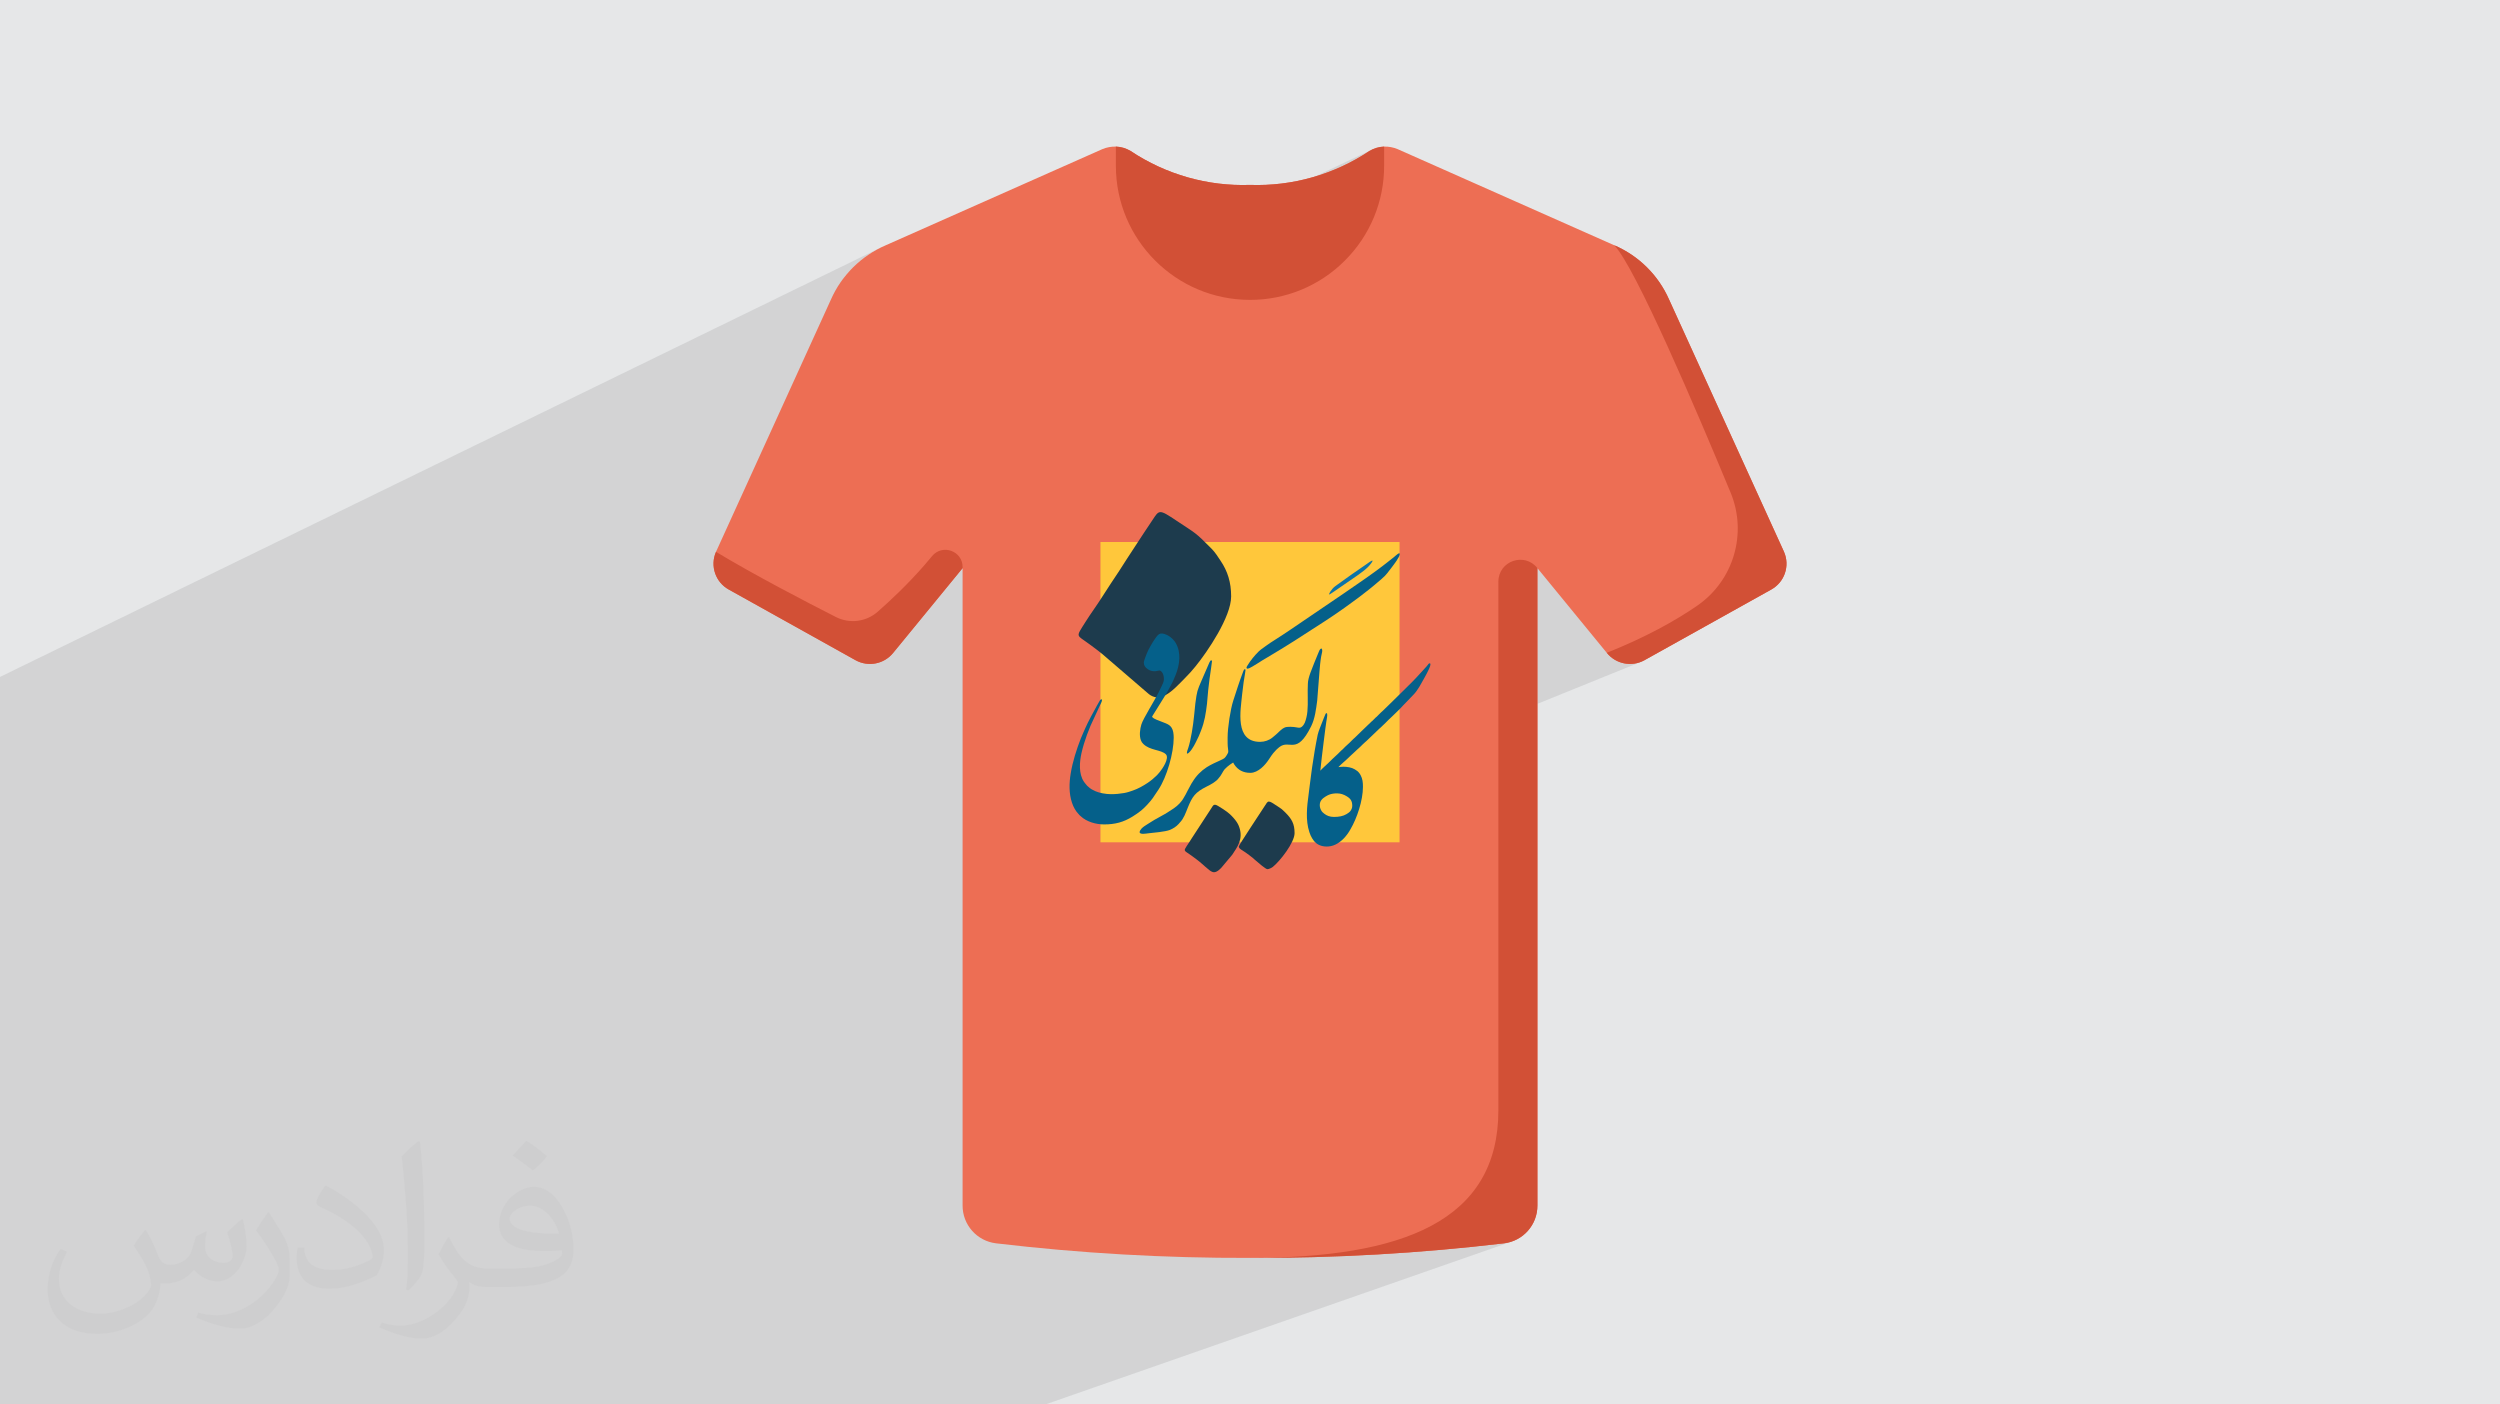 <?xml version="1.0" encoding="UTF-8"?>
<!DOCTYPE svg PUBLIC "-//W3C//DTD SVG 1.0//EN" "http://www.w3.org/TR/2001/REC-SVG-20010904/DTD/svg10.dtd">
<!-- Creator: CorelDRAW -->
<svg xmlns="http://www.w3.org/2000/svg" xml:space="preserve" width="94.192mm" height="52.917mm" version="1.0" style="shape-rendering:geometricPrecision; text-rendering:geometricPrecision; image-rendering:optimizeQuality; fill-rule:evenodd; clip-rule:evenodd"
viewBox="0 0 9404.92 5283.66"
 xmlns:xlink="http://www.w3.org/1999/xlink"
 xmlns:xodm="http://www.corel.com/coreldraw/odm/2003">
 <defs>
  <style type="text/css">
   <![CDATA[
    .fil7 {fill:#05608A}
    .fil8 {fill:#0C74A8}
    .fil6 {fill:#1D3B4D}
    .fil5 {fill:#FFC73B}
    .fil3 {fill:#ED6E54;fill-rule:nonzero}
    .fil4 {fill:#D25036;fill-rule:nonzero}
    .fil2 {fill:#373435;fill-opacity:0.031}
    .fil1 {fill:#2B2A29;fill-opacity:0.102}
    .fil0 {fill:#E6E7E8}
   ]]>
  </style>
 </defs>
 <g id="Layer_x0020_1">
  <polygon class="fil0" points="-0,0 9404.92,0 9404.92,5283.66 -0,5283.66 "/>
  <polygon class="fil1" points="-0,4991.19 -0,4990.82 -0,4984.85 -0,4983.32 -0,4974.16 -0,4971.49 -0,4964.59 -0,4955.53 -0,4941.28 -0,4935.95 -0,4931.89 -0,4926.53 -0,4924.12 -0,4921.54 -0,4920.27 -0,4920.21 -0,4920 -0,4916.82 -0,4914.62 -0,4913.32 -0,4904.03 -0,4903.54 -0,4898.9 -0,4898.72 -0,4896.14 -0,4894.74 -0,4894.16 -0,4890.78 -0,4888.24 -0,4883.4 -0,4880.61 -0,4874.54 -0,4867.89 -0,4866.39 -0,4864.04 -0,4863.33 -0,4856.39 -0,4855.73 -0,4849.79 -0,4847.78 -0,4844.48 -0,4841.41 -0,4838.07 -0,4836.82 -0,4832.82 -0,4832.08 -0,4825.62 -0,4823.1 -0,4822.8 -0,4814.81 -0,4811.43 -0,4806.46 -0,4803.54 -0,4794.78 -0,4793.82 -0,4791.77 -0,4790.09 -0,4789.8 -0,4789.53 -0,4781.51 -0,4773.62 -0,4769.41 -0,4761.23 -0,4760.69 -0,4758.25 -0,4758.19 -0,4757.55 -0,4755.83 -0,4755.71 -0,4753.11 -0,4752.85 -0,4749.43 -0,4749.24 -0,4749.02 -0,4746.37 -0,4740.43 -0,4737.88 -0,4737.86 -0,4737.6 -0,4737.07 -0,4733.84 -0,4733.26 -0,4731.74 -0,4726.79 -0,4723.72 -0,4723.38 -0,4719.72 -0,4692.37 -0,4690.64 -0,4690.1 -0,4688.75 -0,4673.26 -0,4664.55 -0,4659.13 -0,4648.45 -0,4647.43 -0,4641.94 -0,4626.63 -0,4619.94 -0,4584.59 -0,4580.3 -0,4579.1 -0,4568.69 -0,4566.44 -0,4564.41 -0,4561.89 -0,4542.79 -0,4539.92 -0,4537.72 -0,4537.56 -0,4531.13 -0,4520.66 -0,4509.74 -0,4503.09 -0,4496.71 -0,4495.62 -0,4493.48 -0,4489.04 -0,4486.09 -0,4472.43 -0,4470.68 -0,4470.1 -0,4469.68 -0,4451.19 -0,4448.22 -0,4446.67 -0,4443 -0,4439.58 -0,4436.38 -0,4434.06 -0,4431.87 -0,4429.47 -0,4418.03 -0,4417.63 -0,4417.49 -0,4417.05 -0,4409.23 -0,4406.89 -0,4401.24 -0,4394.21 -0,4393.24 -0,4390.63 -0,4388.83 -0,4368.19 -0,4366.02 -0,4353.37 -0,4346.75 -0,4336.27 -0,4334.72 -0,4333.64 -0,4331.36 -0,4321.51 -0,4317.89 -0,4311.74 -0,4296.04 -0,4280.57 -0,4260.14 -0,4238.16 -0,4107.52 -0,4055.1 -0,3949.21 -0,3949.19 -0,3936.87 -0,3914.12 -0,3906.06 -0,3901.52 -0,3872.64 -0,3860.54 -0,3780.92 -0,3755.39 -0,3751.8 -0,3729.05 -0,3662.3 -0,3656.41 -0,3469.54 -0,3345.41 -0,3319.11 -0,3319.07 -0,3301.17 -0,3008.42 -0,3000.65 -0,3000.13 -0,2654.66 -0,2640.64 -0,2591.5 -0,2546.54 3315.18,930.47 3298.59,939.02 3282.48,948.3 3266.85,958.31 3251.76,969.01 3237.2,980.4 3223.2,992.44 3209.78,1005.11 3196.97,1018.39 3184.79,1032.26 3173.25,1046.71 3170.22,1050.88 4197.89,551.47 4197.89,623.55 4198.55,649.51 4200.5,675.13 4203.71,700.38 4208.15,725.22 4213.78,749.64 4220.58,773.58 4228.51,797.02 4237.54,819.93 4247.65,842.28 4258.79,864.04 4270.94,885.17 4284.07,905.64 4298.14,925.42 4313.12,944.48 4324.7,957.86 5164.53,561.27 5157.93,564.44 5151.52,568.02 5139.02,576.19 5126.38,584.1 5113.6,591.75 5100.69,599.14 5087.65,606.27 5074.49,613.14 5061.22,619.74 5047.82,626.08 4330.65,964.55 4345.68,980.32 4363.2,997.02 4381.52,1012.88 4400.58,1027.85 4420.36,1041.92 4440.83,1055.05 4461.95,1067.2 4483.71,1078.35 4506.07,1088.45 4528.97,1097.49 4552.42,1105.42 4576.36,1112.22 4600.77,1117.85 4625.62,1122.29 4650.87,1125.5 4676.49,1127.44 4702.45,1128.1 4714.99,1127.98 4727.49,1127.54 4739.95,1126.79 4752.37,1125.75 4764.72,1124.39 4777.02,1122.72 4789.26,1120.76 4801.42,1118.51 4813.52,1115.95 4825.53,1113.09 4837.47,1109.96 4849.31,1106.52 4861.05,1102.8 4872.7,1098.8 4884.24,1094.51 4895.67,1089.94 4906.98,1085.09 4918.18,1079.97 2720.69,2092.18 2721.15,2092.46 2735.34,2100.8 2749.77,2109.2 2764.39,2117.63 2779.21,2126.11 2794.18,2134.61 2809.29,2143.12 2824.49,2151.62 2839.78,2160.12 2855.13,2168.59 2870.5,2177.02 2885.87,2185.42 2901.23,2193.75 2916.53,2202.02 2931.76,2210.2 2946.9,2218.3 2961.91,2226.29 2976.76,2234.18 2991.44,2241.93 3005.93,2249.54 3020.18,2257.02 3034.18,2264.33 3047.9,2271.47 3061.18,2278.36 6072.72,922.64 6089.76,930.43 6106.36,938.99 6122.47,948.28 6138.1,958.29 6153.19,969 6167.76,980.39 6181.76,992.43 6195.18,1005.1 6207.99,1018.39 6220.18,1032.26 6231.72,1046.7 6242.58,1061.68 6252.75,1077.2 6262.21,1093.2 6270.93,1109.7 6278.89,1126.65 6711.37,2076 6715.18,2085.97 6718,2096.09 6719.82,2106.29 6720.67,2116.52 6720.57,2126.7 6719.55,2136.78 6717.62,2146.69 6714.8,2156.37 6711.13,2165.76 6706.62,2174.79 6701.28,2183.4 6695.15,2191.53 6688.24,2199.12 6680.58,2206.1 6672.18,2212.41 6663.06,2217.99 6185.88,2483.98 6176.82,2488.42 5783.68,2647.76 5783.68,4534.66 5783.13,4548.16 5781.36,4561.34 5778.4,4574.13 5774.33,4586.48 5769.19,4598.31 5763.03,4609.57 5755.91,4620.2 5747.89,4630.14 5739.01,4639.33 5729.34,4647.69 5718.91,4655.19 5707.8,4661.75 5696.05,4667.3 5683.75,4671.8 5683.72,4671.81 3932.16,5283.66 3922.45,5283.66 3657.03,5283.66 3508.06,5283.66 3159.93,5283.66 3159.82,5283.66 2105.86,5283.66 1624.01,5283.66 -0,5283.66 -0,5255.89 -0,5181.5 -0,5174.33 -0,5172.74 -0,5164.62 -0,5161.77 -0,5151.32 -0,5114.85 -0,5109.29 -0,5098.38 -0,5097.66 -0,5092.76 -0,5091.73 -0,5080.55 -0,5078.53 -0,5040.55 -0,5031.36 -0,5027.54 -0,5014.21 -0,5012.85 -0,5012.57 -0,5003.06 -0,4991.83 -0,4991.8 "/>
  <path class="fil2" d="M548.54 4627.69c17.95,27.21 29.6,53.36 40.96,82.43 8.45,16.91 12.93,48.09 52.57,48.09 11.61,0 28.28,-3.42 43.06,-11.61 16.63,-8.73 29.32,-21.94 35.94,-42l15.85 -53.36 38.57 -19.02 2.64 2.64c-5.27,20.09 -6.59,39.36 -6.59,54.43 0,44.63 38.57,61.56 69.22,61.56 17.95,0 34.09,-8.73 34.09,-25.11 0,-21.13 -8.98,-57.06 -20.62,-89.29 17.95,-17.95 35.94,-35.94 56.53,-50.47l3.17 1.6c8.98,38.04 14,75.56 14,100.66 0,24.57 -10.83,51.79 -19.81,69.49 -18.49,34.87 -51.25,62.62 -90.87,62.62 -30.1,0 -63.65,-15.07 -86.66,-43.06l-1.32 0c-21.66,26.96 -55.22,51.25 -108.86,51.25l-16.63 0c-2.64,35.41 -10.29,60.49 -21.94,82.95 -31.95,62.34 -126.81,106.47 -216.1,106.47 -124.17,0 -186.51,-71.59 -186.51,-166.96 0,-58.91 19.27,-113.6 48.88,-152.42l24.29 10.04c-18.49,35.41 -30.91,68.68 -30.91,101.45 0,89.29 72.66,131.83 156.4,131.83 77.68,0 173.83,-49.41 191.28,-106.72 -6.59,-62.62 -30.1,-91.93 -66.04,-148.99 10.83,-19.02 24.83,-38.04 42.28,-58.38l3.17 0 0 0 0 0 -0.02 -0.09zm1432.13 -336.04c26.15,16.39 51.79,35.66 76.87,57.85 -14,19.81 -31.45,37.79 -53.11,53.64 -25.11,-20.34 -50.19,-37.79 -75.84,-56.27 17.42,-19.55 34.62,-38.29 52.04,-55.22l0 0 0 0 0 0 0 0 0 0 0.03 0zm13.47 244.11c-42.28,0 -76.87,27.75 -76.87,48.34 0,44.13 84.53,57.85 185.72,57.31 -12.68,-51.79 -57.06,-105.68 -108.86,-105.68l0.01 0.03zm-94.86 236.19c54.96,0 103.04,-1.6 139.74,-10.83 40.96,-10.29 75.56,-30.91 75.56,-45.17 0,-3.7 0,-8.19 -1.32,-11.89 -22.98,2.11 -49.41,2.11 -72.38,2.11 -74.49,0 -131.55,-16.91 -154.02,-58.66 -5.55,-11.61 -9.51,-24.57 -9.51,-39.36 0,-40.43 17.42,-79.79 48.09,-107 25.61,-22.45 53.89,-36.44 82.67,-36.44 52.04,0 93.51,41.75 122.57,107.54 15.85,35.94 26.68,77.4 26.68,129.72 0,34.87 -9.51,64.19 -31.17,85.85 -40.43,39.11 -114.92,53.89 -229.04,53.89l-51.79 0 0 0 -13.47 0c-28.28,0 -48.62,-5.02 -64.72,-17.42l-2.64 0c0.79,6.59 1.32,12.93 1.32,19.02 0,25.61 -8.45,58.38 -25.61,84.53 -50.72,75.3 -105.68,108.04 -153.24,108.04 -48.09,0 -107,-18.49 -160.11,-42.54l9.51 -18.49c17.17,7.13 40.96,11.89 73.7,11.89 85.85,0 198.66,-82.43 212.66,-163 -3.17,-6.59 -8.98,-15.32 -17.17,-24.57 -25.11,-29.85 -40.96,-54.68 -55.75,-80.83 12.68,-25.11 24.29,-45.17 35.13,-63.4l4.49 -0.53c36.72,74.77 69.99,117.55 144.23,117.55l11.61 0 0 0 53.89 0 0 0 0 0 0 0 0 0 0 0 0.09 0.01zm-371.98 79c6.34,-34.34 6.87,-72.91 6.87,-108.86l0 -53.36c0,-99.6 -12.68,-244.36 -22.98,-338.68 17.95,-19.27 43.06,-42 62.87,-57.31l5.81 1.6c13.47,118.62 16.63,256 16.63,383.06 0,33.3 -1.32,65.79 -4.49,89.55 -1.85,30.1 -19.27,52.83 -56.53,87.7l-8.19 -3.7zm-382.8 -157.19c1.85,46.77 24.83,83.49 105.15,83.49 49.93,0 92.19,-12.93 138.96,-35.13 8.45,-3.7 12.93,-8.73 12.93,-12.93 0,-29.32 -22.45,-68.15 -60.23,-103.55 -36.72,-33.3 -85.34,-62.62 -130.76,-82.18 -15.6,-6.59 -20.62,-13.47 -20.62,-20.09 0,-13.47 17.95,-41.75 32.77,-62.09l5.02 -0.53c52.04,27.21 110.17,67.64 153.24,112.53 39.11,41.47 63.4,83.49 63.4,129.19 0,33.81 -10.29,65.51 -26.96,95.11 -57.06,28.79 -117.83,50.72 -178.06,50.72 -73.17,0 -123.1,-34.34 -123.1,-114.92 0,-8.73 0,-22.19 3.17,-39.64l25.11 0 0 0 0 0 0 0 0 0 0 0 -0.02 0zm-132.37 -132.9l45.45 73.45c16.63,27.21 32.23,56.81 32.23,103.55l0 59.7c0,48.34 -30.91,100.13 -80.83,151.38 -39.11,34.62 -73.7,49.41 -105.68,49.41 -47.55,0 -101.98,-14.79 -164.85,-41.75l7.13 -18.49c19.81,5.27 42.79,9.77 71.06,9.77 90.36,-0.53 182.8,-66.57 225.08,-147.15 5.02,-9.26 6.87,-17.95 6.87,-24.04 0,-9.26 -5.02,-19.55 -8.98,-28.79 -22.98,-43.31 -48.62,-82.95 -76.87,-119.68 14.79,-23.25 29.6,-45.7 45.7,-67.9l3.7 0.53 0 0 0 0 0 0 0 0 0 0 -0.02 0.01z"/>
  <path class="fil3" d="M6711.37 2075.95l-432.48 -949.29c-40.45,-91.6 -114.1,-164.53 -206.18,-203.97l-815.24 -361.84c-15.97,-6.57 -33.16,-9.81 -50.43,-9.38 -19.61,0.72 -38.71,6.45 -55.53,16.55 -132.61,88.51 -289.71,133.16 -449.07,127.61 -159.36,5.55 -316.42,-39.1 -449.03,-127.61 -16.81,-10.1 -35.92,-15.84 -55.53,-16.55 -17.27,-0.43 -34.47,2.81 -50.47,9.38l-815.2 361.84c-92.07,39.44 -165.72,112.37 -206.18,203.97l-432.48 949.29c-23.13,52.73 -2.17,114.37 48.31,142.04l477.18 265.94c47.67,26.11 107.18,14.27 141.27,-28.1l260.93 -318.58 0 2397.41c-0.46,72.76 53.87,134.23 126.12,142.71 316.97,37.53 635.94,55.83 955.07,54.77 319.18,1.06 638.14,-17.23 955.11,-54.77 72.25,-8.49 126.58,-69.95 126.12,-142.71l0 -2397.41 260.93 318.58c34.04,42.37 93.6,54.21 141.27,28.1l477.18 -265.94c50.47,-27.68 71.4,-89.31 48.31,-142.04z"/>
  <path class="fil4" d="M5207.05 551.47l0 72.08c0.34,133.89 -52.85,262.33 -147.77,356.79 -94.45,94.92 -222.9,148.11 -356.83,147.77 -278.64,0 -504.56,-225.92 -504.56,-504.56l0 -72.08c19.61,0.72 38.71,6.45 55.53,16.55 132.61,88.51 289.67,133.16 449.03,127.61 159.36,5.55 316.46,-39.1 449.07,-127.61 16.81,-10.1 35.92,-15.84 55.53,-16.55z"/>
  <path class="fil4" d="M5783.68 2137.25l0 2397.41c0.46,72.76 -53.87,134.27 -126.16,142.71 -316.97,37.53 -635.86,55.83 -955.07,54.81 570.82,0 934.4,-135.84 934.4,-555.37l0 -1988.54c0,-78.07 98.48,-112.24 146.84,-51.02z"/>
  <path class="fil4" d="M6663.06 2217.99l-477.18 265.99c-47.67,26.06 -107.18,14.26 -141.27,-28.15 147.73,-58.96 258.39,-120.9 340.4,-177.4 136.94,-94.36 189.1,-271.76 125.43,-425.38 -128.54,-310.14 -358.99,-850.05 -437.74,-930.41 92.08,39.48 165.77,112.41 206.18,204.01l432.48 949.34c23.1,52.68 2.17,114.32 -48.31,142z"/>
  <path class="fil4" d="M3621.26 2133.22l0 4.03 -260.97 318.58c-34,42.41 -93.56,54.21 -141.28,28.15l-477.17 -265.99c-50.43,-27.68 -71.4,-89.31 -48.27,-142 143.94,86.94 340.91,189.23 450.99,245.14 51.36,26.15 113.51,18.47 156.84,-19.48 47.97,-41.99 112.79,-102.81 174.9,-174 9.97,-11.46 19.91,-23.18 29.68,-35.15 38.63,-47.34 115.25,-20.42 115.29,40.71z"/>
  <rect class="fil5" x="4139.89" y="2039.04" width="1125.15" height="1129.71"/>
  <path class="fil6" d="M4660.38 3184.15c0,9.21 12.43,13.51 24.84,22.48 9.93,7.2 18.51,13.29 27.79,20.82 2.45,2 3.56,3.52 6.02,5.5 3.14,2.53 3.85,3.05 6.9,5.88 5.88,5.47 35.8,31.02 41.9,31.02 6.29,0 16.82,-5.64 20.68,-8.74 26.86,-21.56 81.65,-91.47 81.65,-126.86 0,-35.31 -10.71,-53.57 -34.86,-77.7 -12.81,-12.82 -12.62,-12.36 -28.33,-22.84 -37.58,-25.06 -35.16,-23.32 -49.62,-0.76 -13.69,21.36 -96.96,146.41 -96.96,151.18l0 0.01z"/>
  <path class="fil6" d="M4456.99 3196.94c0,5.77 6.91,9.33 11,12.02 5.38,3.55 9.44,6.25 14.39,9.91 11.42,8.45 29.09,21.13 39.52,30.83l12.92 11.37c21.35,17.33 30.9,32.77 58.73,4.62l42.02 -50.08c20.26,-30.52 40.66,-58.15 27.55,-100.73 -3.68,-11.96 -9.04,-21 -16.08,-29.98 -19.7,-25.15 -37.61,-36.34 -63.93,-52.46 -17.41,-10.67 -19.05,-2.56 -26.33,8.45l-73.18 112.29c-3.3,4.92 -5.65,9.16 -8.96,14.08 -2.97,4.42 -17.65,25.49 -17.65,29.68z"/>
  <path class="fil6" d="M4631.53 2243.72c0,-53.16 -13.25,-94.74 -39.49,-133.8 -11.1,-16.53 -20.65,-32.06 -34.09,-45.62 -63.8,-64.37 -57.12,-55.45 -130.9,-104.77 -67.61,-45.19 -65.6,-42.05 -92.18,-2.08 -11.07,16.65 -19.41,29.11 -30.51,45.74l-63.06 96.35c-11.61,17.42 -19.64,30.98 -31.15,48.57 -22,33.61 -41.84,62.23 -63.13,96.28 -20.7,33.1 -43.03,62.58 -63.73,95.68 -37.76,60.38 -34.94,45.92 17.05,84.81 16.02,11.98 29.93,21.96 45.21,34.51l171.39 147.45c13.54,12.97 34.98,22.27 56.78,13.46 32.71,-13.22 61.71,-47.08 85.4,-70.73 14.08,-14.05 25.31,-26.71 37.77,-41.94 45.74,-55.95 134.65,-187.14 134.65,-263.91z"/>
  <path class="fil7" d="M4302.97 2492.03c0,11.56 5.06,18.06 13.68,24.5 12.74,9.53 27.6,10.49 42.71,6.14 3.92,-1.14 5.73,0.06 8.41,2.44l2.45 2.42c5.76,6.4 8.43,16.16 8.43,27.67 0,9.26 -5.8,20.63 -9.03,27.07 -4.09,8.18 -7.84,16.39 -12.03,24.76 -13.89,28.1 -56.78,95.74 -63.71,118.13 -5.21,16.84 -8.65,42.02 -1.91,59.7 2.38,6.24 4.61,9.31 9.12,13.79 24.93,24.88 67.08,21.36 84.71,38.84 14.7,14.57 -13.05,55.2 -23.59,67.75 -3.29,3.91 -6.18,7.51 -9.77,11.06 -10.73,10.67 -22.35,20.42 -35.02,28.85 -17.39,11.56 -35.89,21.98 -55.82,28.86 -10.53,3.64 -21.32,7.44 -32.98,9.36 -16.96,2.81 -30.83,4.26 -49.19,4.26 -20.43,0 -44.19,-4.84 -58.32,-11.08 -10.01,-4.42 -18.95,-8.98 -26.53,-16.51 -1.91,-1.9 -3.23,-2.35 -4.87,-4.14l-8.15 -9.9c-1.1,-1.59 -2.43,-3.1 -3.58,-4.75 -20.93,-30.32 -16.8,-76.04 -9.33,-108.82 9.71,-42.54 28.53,-94.06 48.54,-134.01l22.22 -47.89c2.58,-5.52 7.45,-13.52 6.02,-19.67 -4.94,0 -6.07,1.53 -8.48,5.41l-10.04 17.71c-11.29,20.35 -35.33,64.36 -43.54,84.17 -5.61,13.5 -11.93,25.88 -17.27,39.65 -16.29,41.95 -30.63,86.16 -38.17,131.88 -6.09,36.98 -6.93,74.83 4.8,110.13 5.07,15.27 13.61,31.53 24.74,42.59 1.67,1.66 2.47,3.17 3.87,4.44l4.43 3.9c22.1,20.67 56.34,30.7 87.99,30.7 41.13,0 72.96,-8.4 107.03,-29.71 11.13,-6.97 21.76,-14.05 31.89,-22.25 14.1,-11.42 32.85,-31.66 43.63,-46.6l21.8 -32.35c31.86,-48.47 57.32,-137.57 57.32,-195.32 0,-13.23 -1.68,-27.89 -7.76,-37.34 -5.68,-8.84 -12.25,-12.42 -22.11,-16.77 -11.18,-4.93 -22.99,-8.35 -34.45,-13.44 -4.61,-2.05 -16.45,-6.74 -16.89,-12.26 16.51,-26.9 41.27,-66.12 46.54,-74.92 6.26,-10.46 13.02,-21.24 18.48,-32.19 1.37,-2.76 2.31,-4.42 3.66,-6.75 7.5,-12.92 13.92,-27.73 19.47,-41.61 15.45,-38.63 22.38,-84.27 0.22,-121.71 -6.07,-10.24 -14.98,-18.59 -24.79,-25.18 -7.88,-5.28 -26.62,-14.18 -37.37,-7.37l-5.32 4.38c-3.77,3.97 -6.81,8.43 -9.91,12.99 -1.61,2.37 -2.72,3.53 -4.26,6.16 -1.56,2.66 -2.77,4.17 -4.33,6.76l-8.23 13.99c-5.48,9.25 -10.32,18.79 -14.48,29.25 -2.17,5.45 -4.02,10.18 -5.96,15.56 -1.19,3.28 -4.95,13.75 -4.95,17.26z"/>
  <path class="fil7" d="M4964.93 3028.81c0,-16.13 9.87,-25.02 21.82,-32.33 9.63,-5.89 16.3,-8.81 27.46,-10.71 10.04,-1.72 24.66,-1.56 34.46,1.65 7.24,2.38 11.78,4.62 17.57,8.12 14.68,8.82 20.86,17.81 20.86,36.06 0,8.3 -3.47,14.61 -6.93,19.45 -3.16,4.42 -9.99,8.8 -14.71,11.66 -12.8,7.76 -28.92,10.53 -47.08,10.53 -16.1,0 -27.26,-4.86 -36.49,-12.09 -5.07,-3.97 -8.46,-6.76 -11.65,-12.65 -3.27,-6.01 -5.3,-12.19 -5.3,-19.68zm2.09 -129.09c0.08,-3.72 1.06,-9.16 1.41,-13.17l4.43 -39.99c4.79,-35.13 8.03,-70.63 13.11,-105.58 1.23,-8.44 2.33,-17.22 3.65,-26.2 0.84,-5.69 4.87,-25.34 3.07,-29.53 -0.93,-2.13 -1.68,-3.21 -3.88,-1.88 -2.16,1.3 -2.93,4.14 -3.94,6.52 -1.6,3.71 -2.69,6.57 -4.26,10.31l-16.26 41.35c-1.38,3.67 -2.54,7.01 -3.84,10.73 -1.42,4.07 -2.36,6.92 -3.26,11.32 -8.83,43.07 -14.58,78.51 -21.07,122.6 -1.31,8.93 -2.18,16.58 -3.46,25.69 -2.41,17.12 -4.19,34.12 -6.61,51 -1.21,8.51 -1.9,16.59 -3.11,25.34 -6.31,45.6 -12.08,97.56 2.81,142.16 3,8.98 5.99,16.24 10.53,23.47 3.85,6.14 7.8,11.88 13.43,16.42 1.09,0.89 1.49,1.42 2.57,2.3 12.78,10.26 33.46,14.71 54.44,10.48 24.08,-4.85 45.79,-23.37 60.11,-42.62 1.25,-1.7 2.36,-3.17 3.56,-4.76 3.82,-5.05 6.82,-10.7 10.11,-16.27 24.15,-40.84 46.8,-107.85 46.8,-159.35 0,-16.63 -1.35,-30.05 -8.79,-43.96 -1.51,-2.8 -1.51,-3.13 -3.4,-5.62 -2.72,-3.56 -4.75,-6.37 -8.14,-9.22l-10.34 -7.01c-12.08,-7.35 -28.77,-9.85 -42.91,-9.85 -6.44,0 -12.89,0.9 -18.74,1.39 1.96,-2.93 15.96,-15.25 20.3,-19.27l12.12 -10.78c1.23,-1.03 2.02,-1.94 3.16,-3.09 4.04,-4.07 7.73,-7 11.79,-11.11l23.72 -22.09c4.42,-3.41 7.75,-7.36 12,-10.9 1.98,-1.67 3.71,-3.65 5.58,-5.52 1.04,-1.05 1.7,-1.83 2.78,-2.78l9.03 -8.34c2.33,-2.36 4.03,-3.33 6.26,-5.53l46.82 -44.8c2.15,-2.12 3.7,-2.95 5.92,-5.18l17.69 -17.01c4.09,-4.1 7.68,-7.75 11.78,-11.81l11.82 -11.09c14.21,-14.22 29.44,-27.63 42.69,-42.69l36.79 -38.17c19.65,-19.32 31.59,-45.59 45.31,-69.22 5.62,-9.69 10.53,-20.15 15.48,-30.32 2.03,-4.17 5.31,-12.64 5.31,-18.29 0,-0.44 -1.56,-2 -2.08,-2.78 -5.17,1.21 -4.36,1.51 -7.24,5.26 -1.98,2.58 -3.52,4.36 -5.55,6.94l-36.78 40.26c-6.28,8.13 -89.45,89 -102.27,101.81 -8.64,8.64 -17.02,16.33 -25.67,24.98l-6.6 5.91c-5.61,4.94 -10.45,10.87 -15.96,15.97 -1.59,1.47 -2.25,1.64 -3.83,3.11 -4.37,4.05 -8.07,8.6 -12.49,12.5 -1.48,1.3 -1.98,1.39 -3.47,2.77 -1.2,1.11 -1.95,1.97 -3.12,3.14l-13.18 12.5c-5.59,4.92 -10.58,10.87 -16.29,15.65l-29.18 28.44c-2.36,2.37 -4.17,3.42 -6.61,5.88 -8.71,8.82 -20.05,20.28 -29.46,28.15 -1.24,1.03 -2.02,1.95 -3.16,3.1l-9.37 9.39c-1.62,1.56 -2.23,1.71 -3.82,3.11 -4.35,3.84 -8.64,8.63 -12.83,12.85l-19.81 18.37c-9.77,9.4 -19.09,19.49 -29.46,28.15 -1.35,1.13 -2.25,2.2 -3.5,3.44 -3.37,3.38 -9.38,8.19 -11.8,11.79 -0.82,1.23 -0.06,0.31 -0.86,1.23z"/>
  <path class="fil7" d="M4832.48 2737.13c-2.74,1.38 -4.42,2.19 -6.71,3.69 -9.56,6.32 -18.55,17.14 -27.66,24.41 -3.95,3.17 -7.39,6.18 -11.36,9.46 -12.57,10.37 -29.66,16.13 -46.34,16.13 -96.55,0 -73.27,-118.43 -67.4,-179.84l5.56 -45.11c0.83,-7.41 7,-40.08 7,-44.36 0,-1.88 -0.33,-1.92 -0.69,-3.47l-4.17 0c-2.62,3.91 -3.95,8.65 -5.84,13.59 -13.15,34.32 -23.86,69.15 -35.37,104.15 -10.41,31.71 -21.26,101.78 -21.26,138.38 0,15.13 -0.46,29.73 1.77,44.74 1.67,11.22 1.05,11.73 -5.37,22.46 -1.32,2.22 -2.35,3.86 -3.92,5.79l-5.03 5.38c-3.38,3.27 -31.49,15.15 -39.73,19.27 -9,4.49 -17.61,8.86 -26.01,14.25 -21.81,13.99 -40.31,33.07 -53.61,55.36 -1.21,2.03 -2.48,3.64 -3.84,5.88l-14.17 26.08c-5.33,10.72 -10.98,21.72 -17.49,31.79 -1.43,2.22 -2.57,4.23 -4.11,6.29 -5.73,7.63 -11.82,14.29 -19.13,20.44 -10.99,9.24 -23.37,16.46 -35.33,24.36 -12.21,8.08 -35.67,19.79 -50.48,28.65l-24.36 15.21c-7.84,5.13 -16.77,10.15 -23.15,17.09 -2.3,2.5 -7.09,8.79 -7.09,13.03 0,10.7 26.47,5.24 31.16,4.8 19.74,-1.9 66.58,-6.45 81.78,-12.63 13.86,-5.62 24.4,-12.45 34.04,-22.88 1.74,-1.88 2.23,-2.92 4.16,-4.86 14.98,-15.06 22.01,-36.13 29.81,-55.56 17.14,-42.64 28.04,-58.49 71.22,-80.09 8.81,-4.39 16.65,-8.43 24.62,-13.55 5.5,-3.53 10.75,-7.95 15.59,-12.18 2.13,-1.87 2.54,-3.21 4.5,-5.22 10.72,-11.02 16.2,-26.51 22.91,-34 5.99,-6.68 13.27,-12.38 20.4,-17.77l11.7 -7.74c1.58,2.98 2.41,4.66 4.3,7.5 13.67,20.47 33.46,31.37 60.25,31.37 29.87,0 56.18,-30.04 68.58,-48.73 7.74,-11.65 15.34,-23.85 25.31,-33.69 3.12,-3.08 3.33,-4.46 7.16,-7.42 2.76,-2.12 4.98,-4.51 7.83,-6.75 39.95,-31.4 64.89,33.25 120.19,-79.01 14.44,-29.32 18.2,-63.9 22.61,-96.08l8.62 -110.77c0.05,-3.66 0.78,-10.17 1.2,-13.38 0.64,-4.94 0.6,-9.1 1.28,-13.99 1.32,-9.44 1.79,-17.4 3.47,-26.36 2.24,-11.76 7.55,-26.08 1.69,-31.64 -6.47,0.54 -8.96,9.75 -11.12,14.57l-15.36 37.38c-8.53,23.09 -24.66,56.92 -24.91,80.6 -0.09,8.87 -0.67,16.26 -0.67,25.71 0,34.29 2.22,73.33 -4.71,100.78 -3.98,15.76 -6.71,25.99 -17.31,35.45 -5.53,4.94 -12.62,3.82 -20.6,2.19 -9.79,-2 -34.96,-3.88 -44.37,0.86z"/>
  <path class="fil7" d="M5265.84 2084.22c0,-8.8 -14.64,5.62 -20.29,10.25 -5.91,4.83 -11.45,8.99 -17.41,13.82 -31.57,25.63 -80.15,60.58 -113.74,83.38l-50.95 35.11c-3.51,2.33 -6.02,4.25 -9.45,6.53l-197.12 133.96c-18.92,12.61 -37.61,25.41 -56.91,37.48l-19.44 12.49c-12.89,8.65 -24.56,16.96 -36.95,26.21l-8.21 7.06c-16.94,17.03 -29.29,32.06 -42.3,52.79 -1.53,2.43 -5.24,7.99 -3.04,10.93 3.49,4.66 17.77,-4.83 21.23,-6.62 9.01,-4.64 27.85,-17.45 38.56,-23.9l20.04 -11.89c30.84,-18.66 67.51,-40.37 97.7,-59.86l115.23 -74.27c21.07,-14.04 44.98,-29.41 65.4,-44.26 3.28,-2.39 6.28,-4.33 9.42,-6.55l54.94 -40.15c12.21,-9.16 23.55,-18.1 35.61,-27.56 6.08,-4.78 11.27,-9.14 17.26,-13.97l29.73 -25.1c1.74,-1.39 2.46,-2.51 4.35,-3.97 12.83,-9.92 26.78,-29.24 36.69,-42.44 7.76,-10.33 29.65,-38.12 29.65,-49.48z"/>
  <path class="fil7" d="M4465.25 2835.1c4.15,-0.35 6.15,-2.3 8.51,-4.68 13.62,-13.74 23.12,-34.3 31.5,-51.78 1.65,-3.43 3.11,-5.82 4.52,-9.37 2.6,-6.53 5.28,-12.77 8.02,-19.74 14.36,-36.62 18.04,-63.83 22.91,-102.04 0.57,-4.5 0.49,-8.26 1.08,-12.79l3.4 -38.25c3.14,-28.22 6.72,-57.54 11.28,-85.89l3.18 -24.59c-1.5,-1.01 -2.05,-1.59 -4.16,-2.08 -4.51,3.91 -7.13,11.36 -9.75,17.32 -1.39,3.19 -2.74,6.47 -4.16,9.73l-20.99 48.41c-16.77,39.12 -17.22,38.93 -23.81,87.25l-3.74 37.21c-0.29,4.43 -0.96,8.49 -1.35,12.54 -2.99,31.32 -11.59,87.74 -21.49,117.32 -1.84,5.49 -6.27,15.76 -4.95,21.43l0.01 0z"/>
  <path class="fil8" d="M5000 2236.92c2.9,-0.68 18.42,-11.58 22.07,-14.02l86.31 -59.46c18.98,-14.35 34.14,-23.51 48.8,-42.83 1.37,-1.8 7.64,-9.87 5.98,-11.51 -1.97,-1.98 -19.47,11.08 -21.96,12.89l-53.74 37.19c-3.69,2.62 -7.06,5.11 -10.97,7.76l-42.47 30.41c-5.27,3.7 -16.22,11.45 -20.36,16.44 -3.89,4.68 -13.5,15.93 -13.66,23.12z"/>
 </g>
</svg>
